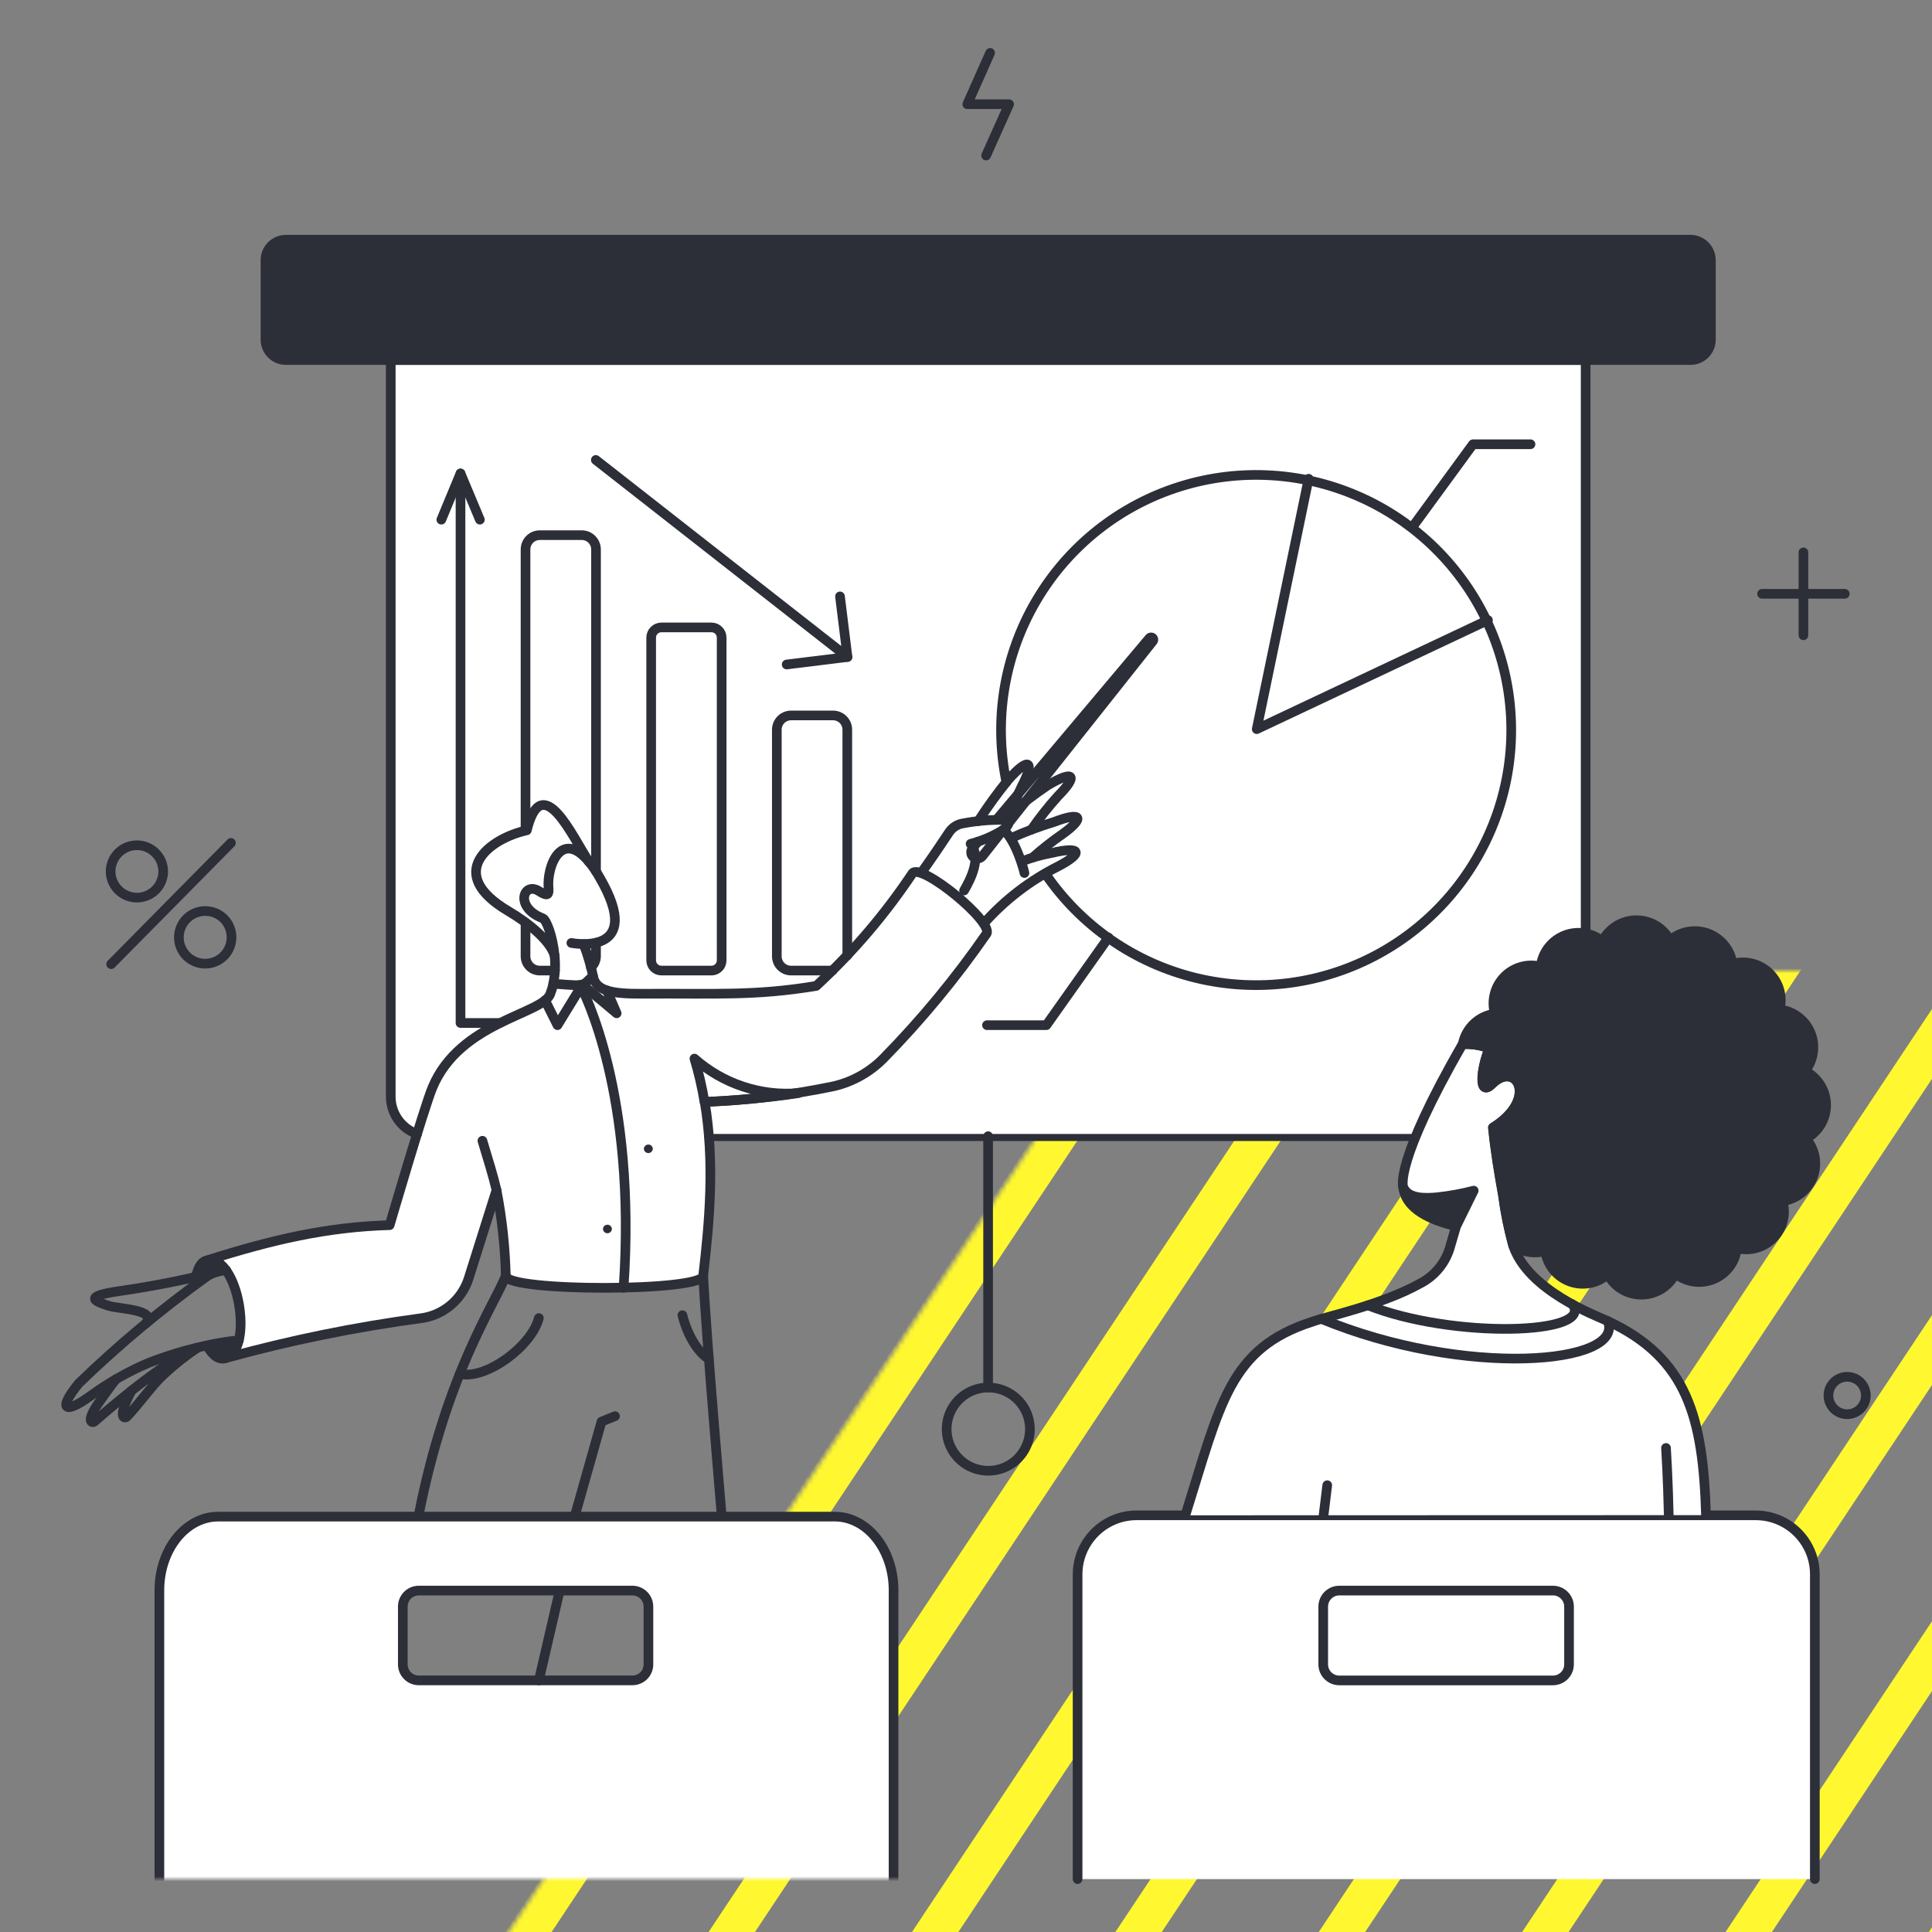 <?xml version="1.0" encoding="UTF-8"?>
<svg xmlns="http://www.w3.org/2000/svg" width="400" height="400" viewBox="0 0 400 400" fill="none">
  <rect x="0" y="0" width="400" height="400" fill="#808080" stroke="none"/>
  <g clip-path="url(#clip0_227_3147)">
    <mask id="mask0_227_3147" style="mask-type:luminance" maskUnits="userSpaceOnUse" x="-105" y="201" width="687" height="518">
      <path d="M237.257 713.555C237.256 713.556 237.255 713.557 237.254 713.558C237.181 713.665 236.885 713.981 236.331 714.278C235.772 714.578 235.346 714.647 235.227 714.647H-98.962L238.918 206.092C238.918 206.091 238.919 206.09 238.919 206.089C238.991 205.983 239.288 205.667 239.843 205.369C240.402 205.069 240.828 205 240.947 205H575.136L237.257 713.555Z" fill="white" stroke="white" stroke-width="8"></path>
    </mask>
    <g mask="url(#mask0_227_3147)">
      <mask id="mask1_227_3147" style="mask-type:luminance" maskUnits="userSpaceOnUse" x="-111" y="139" width="883" height="595">
        <path d="M-106.656 729.607V143.322H767.466V729.607H-106.656Z" fill="white" stroke="white" stroke-width="8"></path>
      </mask>
      <g mask="url(#mask1_227_3147)">
        <path d="M28.677 141.229L-360.429 726.886" stroke="#FFF830" stroke-width="8"></path>
        <path d="M70.788 141.229L-318.327 726.886" stroke="#FFF830" stroke-width="8"></path>
        <path d="M112.898 141.229L-276.217 726.886" stroke="#FFF830" stroke-width="8"></path>
        <path d="M155 141.229L-234.106 726.886" stroke="#FFF830" stroke-width="8"></path>
        <path d="M197.111 141.229L-191.996 726.886" stroke="#FFF830" stroke-width="8"></path>
        <path d="M239.222 141.229L-149.894 726.886" stroke="#FFF830" stroke-width="8"></path>
        <path d="M281.332 141.229L-107.783 726.886" stroke="#FFF830" stroke-width="8"></path>
        <path d="M323.434 141.229L-65.672 726.886" stroke="#FFF830" stroke-width="8"></path>
        <path d="M365.545 141.229L-23.562 726.886" stroke="#FFF830" stroke-width="8"></path>
        <path d="M407.655 141.229L18.549 726.886" stroke="#FFF830" stroke-width="8"></path>
        <path d="M449.766 141.229L60.651 726.886" stroke="#FFF830" stroke-width="8"></path>
        <path d="M491.876 141.229L102.761 726.886" stroke="#FFF830" stroke-width="8"></path>
        <path d="M533.978 141.229L144.872 726.886" stroke="#FFF830" stroke-width="8"></path>
        <path d="M576.089 141.229L186.982 726.886" stroke="#FFF830" stroke-width="8"></path>
        <path d="M618.2 141.229L229.093 726.886" stroke="#FFF830" stroke-width="8"></path>
        <path d="M660.31 141.229L271.195 726.886" stroke="#FFF830" stroke-width="8"></path>
        <path d="M702.421 141.229L313.305 726.886" stroke="#FFF830" stroke-width="8"></path>
        <path d="M744.523 141.229L355.416 726.886" stroke="#FFF830" stroke-width="8"></path>
        <path d="M786.633 141.229L397.527 726.886" stroke="#FFF830" stroke-width="8"></path>
      </g>
    </g>
    <path d="M308.057 128.388L260.158 150.96L270.934 99.123C262.322 97.339 253.401 97.728 244.977 100.254C236.553 102.78 228.891 107.364 222.681 113.592C216.472 119.82 211.911 127.496 209.41 135.928C206.91 144.36 206.548 153.281 208.358 161.888L208.812 161.358C211.996 157.776 213.954 157.086 212.479 160.761C212.026 161.933 211.269 163.219 210.74 164.429L237.963 132.101C238.046 132.02 238.156 131.973 238.272 131.968C238.388 131.964 238.502 132.002 238.591 132.076C238.68 132.151 238.739 132.255 238.756 132.37C238.772 132.485 238.746 132.602 238.682 132.698L212.479 165.782C214.794 163.783 217.394 162.139 220.193 160.904C223.255 159.846 220.911 162.871 219.02 164.761C217.007 166.973 215.149 169.323 213.462 171.794L220.571 169.374C223.974 168.429 223.52 169.79 221.367 171.605C220.157 172.626 218.183 173.949 216.716 175.083L214.674 176.785L214.901 177.314C217.103 176.706 219.356 176.301 221.631 176.104C224.051 176.18 221.783 177.806 221.064 178.293C219.892 179.089 217.813 180.108 216.414 180.902L217.807 182.83C225.687 193.321 237.179 200.514 250.059 203.017C262.939 205.52 276.289 203.154 287.524 196.378C298.76 189.601 307.08 178.895 310.874 166.334C314.667 153.773 313.663 140.251 308.057 128.388Z" fill="white"></path>
    <path d="M188.961 180.755C183.266 189.292 176.577 197.123 169.036 204.083C156.3 206.201 148.165 205.596 132.965 205.709C126.424 205.747 123.437 204.991 122.832 202.155C121.546 202.874 121.584 203.705 120.109 203.894C118.824 204.046 116.026 203.668 114.589 203.668C114.433 204.39 114.218 205.098 113.946 205.785C112.321 209.982 95.268 211.494 89.559 225.144C87.82 229.341 80.712 253.615 80.712 253.615C67.776 253.993 56.475 256.6 43.015 260.874C49.291 259.815 52.656 278.983 46.909 281.102C60.114 277.442 73.556 274.701 87.139 272.898C89.397 272.608 91.527 271.683 93.281 270.23C95.034 268.778 96.34 266.858 97.045 264.693L102.793 246.385C103.895 252.25 104.54 258.191 104.721 264.156C104.872 267.483 145.715 267.445 145.593 264.08C146.879 252.964 148.013 240.676 145.896 228.123C154.908 227.812 163.877 226.726 172.703 224.875C176.596 223.951 180.148 221.946 182.95 219.09C190.77 211.104 197.893 202.464 204.243 193.266C206.089 191.045 190.814 178.448 188.961 180.755Z" fill="white"></path>
    <path d="M349.994 49.63H59.196C58.073 49.63 56.996 50.077 56.202 50.871C55.409 51.665 54.963 52.742 54.963 53.864V70.312C54.963 72.65 56.859 74.546 59.198 74.546H349.994C351.117 74.546 352.194 74.1 352.989 73.306C353.783 72.512 354.229 71.435 354.229 70.312V53.864C354.229 52.741 353.783 51.664 352.989 50.87C352.194 50.076 351.117 49.63 349.994 49.63Z" fill="#2C2F37"></path>
    <path d="M270.934 99.123L260.158 150.96L308.057 128.388C304.564 120.964 299.392 114.454 292.948 109.375C286.505 104.296 278.968 100.786 270.934 99.123Z" fill="#2C2F37"></path>
    <path d="M202.497 174.214L201.325 175.607C201.12 175.878 201.028 176.219 201.071 176.557C201.114 176.895 201.287 177.202 201.554 177.414C201.82 177.626 202.159 177.725 202.497 177.692C202.836 177.658 203.148 177.493 203.367 177.232L207.64 171.859C206.775 172.449 205.85 172.943 204.879 173.334C204.048 173.684 203.216 173.987 202.497 174.214Z" fill="#2C2F37"></path>
    <path d="M238.644 132.055C238.552 131.978 238.435 131.938 238.315 131.945C238.195 131.952 238.083 132.005 238.001 132.093L206.36 169.676C206.854 169.658 207.345 169.684 207.835 169.752C208.931 169.903 208.818 170.349 208.855 170.395L238.719 132.738C238.793 132.635 238.827 132.508 238.813 132.382C238.799 132.256 238.738 132.14 238.644 132.055Z" fill="#2C2F37"></path>
    <path d="M122.113 178.637C118.862 173.911 112.283 158.711 109.031 171.871C101.167 173.611 91.941 180.795 105.25 188.621C109.296 191.009 113.757 194.557 114.778 197.775C114.4 193.692 113.039 190.364 112.358 190.1C106.388 187.831 108.313 182.387 111.562 184.466C113.113 185.487 113.702 185.22 113.604 184.277C113.113 179.531 116.221 171.227 122.113 178.637Z" fill="#2C2F37"></path>
    <path d="M143.779 219.17C144.664 222.121 145.359 225.127 145.858 228.168C151.868 227.866 158.827 227.299 165.33 226.316C161.441 226.645 157.526 226.181 153.822 224.953C150.117 223.724 146.7 221.757 143.779 219.17Z" fill="#2C2F37"></path>
    <path d="M46.834 262.991C46.459 262.317 45.903 261.76 45.227 261.386C44.552 261.012 43.786 260.834 43.015 260.874C41.729 261.063 40.973 262.424 40.595 264.315C41.918 264.012 43.355 263.718 44.868 263.332C45.51 263.157 46.169 263.043 46.834 262.991Z" fill="#2C2F37"></path>
    <path d="M46.342 281.254C48.006 280.913 48.913 279.59 49.443 277.548C47.225 277.729 45.026 278.083 42.864 278.607C43.847 280.384 45.019 281.481 46.342 281.254Z" fill="#2C2F37"></path>
    <path d="M120.072 224.161C120.081 224.399 120.183 224.624 120.356 224.789C120.529 224.954 120.758 225.045 120.997 225.044C121.236 225.045 121.465 224.953 121.638 224.789C121.811 224.624 121.914 224.399 121.924 224.161C121.915 223.922 121.813 223.697 121.64 223.532C121.467 223.367 121.238 223.276 120.999 223.277C120.76 223.276 120.531 223.368 120.358 223.532C120.185 223.697 120.082 223.922 120.072 224.161Z" fill="#2C2F37"></path>
    <path d="M133.305 237.848C133.315 238.087 133.417 238.312 133.59 238.477C133.763 238.642 133.994 238.733 134.233 238.731C134.471 238.732 134.7 238.64 134.872 238.475C135.045 238.311 135.147 238.086 135.158 237.848C135.148 237.609 135.046 237.384 134.874 237.219C134.701 237.054 134.471 236.963 134.233 236.964C133.994 236.963 133.764 237.055 133.591 237.22C133.418 237.384 133.316 237.609 133.305 237.848Z" fill="#2C2F37"></path>
    <path d="M124.836 254.446C124.845 254.685 124.947 254.91 125.12 255.075C125.293 255.24 125.522 255.331 125.761 255.33C126 255.331 126.229 255.239 126.402 255.075C126.575 254.91 126.678 254.685 126.688 254.446C126.679 254.208 126.577 253.983 126.404 253.818C126.231 253.653 126.002 253.562 125.763 253.563C125.524 253.562 125.295 253.654 125.122 253.818C124.949 253.983 124.846 254.208 124.836 254.446Z" fill="#2C2F37"></path>
    <path d="M297.665 247.867C295.693 248.186 293.672 247.98 291.805 247.27C291.463 247.105 291.165 246.861 290.935 246.559C290.705 246.257 290.55 245.905 290.481 245.531C290.784 249.577 294.716 252.148 300.728 253.69C300.993 253.766 301.219 253.804 301.484 253.879L305 246.771C304.939 246.718 304.887 246.654 304.849 246.582C302.488 247.181 300.087 247.611 297.665 247.867Z" fill="#2C2F37"></path>
    <path d="M120.828 195.126C120.017 195.136 119.207 195.066 118.41 194.918C118.329 194.891 118.241 194.892 118.161 194.922C118.08 194.952 118.013 195.008 117.968 195.081C117.924 195.154 117.907 195.24 117.919 195.325C117.931 195.41 117.971 195.488 118.034 195.546L121.662 198.987C121.714 199.047 121.787 199.085 121.865 199.097C121.944 199.108 122.024 199.09 122.091 199.048C122.158 199.005 122.208 198.94 122.232 198.864C122.255 198.788 122.25 198.706 122.219 198.633C121.17 195.087 121.071 195.087 120.826 195.126H120.828Z" fill="#2C2F37"></path>
    <path d="M386.292 288.589C386.364 289.416 386.168 290.245 385.733 290.953C385.298 291.661 384.646 292.21 383.875 292.519C383.104 292.828 382.254 292.881 381.451 292.67C380.647 292.459 379.933 291.996 379.413 291.348C378.893 290.699 378.596 289.901 378.564 289.071C378.533 288.241 378.769 287.423 379.238 286.737C379.708 286.052 380.385 285.535 381.17 285.264C381.956 284.993 382.807 284.982 383.599 285.232C384.331 285.461 384.978 285.902 385.457 286.5C385.937 287.098 386.227 287.825 386.292 288.589Z" stroke="#2C2F37" stroke-width="2" stroke-linecap="round" stroke-linejoin="round"></path>
    <path d="M375.743 389.05V325.945C375.743 324.341 375.428 322.753 374.816 321.271C373.89 319.04 372.323 317.133 370.315 315.792C368.306 314.45 365.946 313.734 363.53 313.732H235.317C233.713 313.732 232.125 314.047 230.642 314.66C228.411 315.586 226.505 317.152 225.163 319.16C223.821 321.169 223.105 323.53 223.104 325.945V389.05" fill="white"></path>
    <path d="M375.743 389.05V325.945C375.743 324.341 375.428 322.753 374.816 321.271C373.89 319.04 372.323 317.133 370.315 315.792C368.306 314.45 365.946 313.734 363.53 313.732H235.317C233.713 313.732 232.125 314.047 230.642 314.66C228.411 315.586 226.505 317.152 225.163 319.16C223.821 321.169 223.105 323.53 223.104 325.945V389.05" stroke="#2C2F37" stroke-width="2" stroke-linecap="round" stroke-linejoin="round"></path>
    <path d="M321.523 329.31H277.286C275.449 329.31 273.958 330.801 273.958 332.637V344.585C273.958 346.422 275.449 347.913 277.286 347.913H321.523C323.36 347.913 324.851 346.422 324.851 344.585V332.637C324.851 330.801 323.36 329.31 321.523 329.31Z" stroke="#2C2F37" stroke-width="2" stroke-linecap="round" stroke-linejoin="round"></path>
    <mask id="mask2_227_3147" style="mask-type:alpha" maskUnits="userSpaceOnUse" x="29" y="311" width="162" height="78">
      <rect x="29" y="311" width="162" height="78" fill="#D9D9D9"></rect>
    </mask>
    <g mask="url(#mask2_227_3147)">
      <path fill-rule="evenodd" clip-rule="evenodd" d="M185 329.242V408H33V329.242C32.999 327.24 33.313 325.258 33.923 323.408C35.16 319.674 37.527 316.707 40.507 315.157C41.983 314.392 43.564 314 45.16 314H172.838C174.436 313.999 176.018 314.393 177.493 315.158C178.969 315.924 180.31 317.047 181.44 318.462C182.569 319.878 183.465 321.558 184.076 323.408C184.687 325.258 185.001 327.24 185 329.242ZM133.697 330.784C134.063 331.333 134.255 331.978 134.25 332.637V344.577C134.254 345.015 134.17 345.45 134.003 345.855C133.837 346.26 133.592 346.628 133.282 346.938C132.972 347.248 132.604 347.493 132.199 347.659C131.793 347.825 131.359 347.908 130.921 347.905H86.723C86.285 347.908 85.851 347.824 85.446 347.658C85.041 347.492 84.673 347.247 84.363 346.937C84.054 346.628 83.809 346.26 83.643 345.855C83.477 345.449 83.393 345.015 83.396 344.577V332.637C83.393 332.2 83.477 331.766 83.643 331.36C83.809 330.955 84.054 330.587 84.363 330.278C84.673 329.968 85.041 329.723 85.446 329.557C85.851 329.391 86.285 329.307 86.723 329.31H130.923C131.361 329.308 131.796 329.392 132.201 329.559C132.811 329.809 133.332 330.235 133.697 330.784Z" fill="white"></path>
      <path d="M185 408V409C185.552 409 186 408.552 186 408H185ZM185 329.242L184 329.242V329.242H185ZM33 408H32C32 408.552 32.448 409 33 409V408ZM33 329.242H34L34 329.241L33 329.242ZM33.923 323.408L32.974 323.094L32.974 323.094L33.923 323.408ZM40.507 315.157L40.047 314.269L40.045 314.27L40.507 315.157ZM172.838 314V315L172.839 315L172.838 314ZM177.493 315.158L177.033 316.046L177.493 315.158ZM181.44 318.462L180.658 319.086L181.44 318.462ZM184.076 323.408L185.025 323.094V323.094L184.076 323.408ZM134.25 332.637L133.25 332.63V332.637H134.25ZM133.697 330.784L134.53 330.23V330.23L133.697 330.784ZM134.25 344.577H133.25L133.25 344.585L134.25 344.577ZM134.003 345.855L134.929 346.234L134.929 346.234L134.003 345.855ZM133.282 346.938L133.989 347.645L133.989 347.645L133.282 346.938ZM132.199 347.659L132.578 348.584L132.578 348.584L132.199 347.659ZM130.921 347.905L130.929 346.905H130.921V347.905ZM86.723 347.905V346.905L86.716 346.905L86.723 347.905ZM85.446 347.658L85.067 348.583L85.067 348.583L85.446 347.658ZM84.363 346.937L83.656 347.644L83.656 347.644L84.363 346.937ZM83.643 345.855L84.568 345.475L84.568 345.475L83.643 345.855ZM83.396 344.577L84.396 344.585V344.577H83.396ZM83.396 332.637H84.396L84.396 332.63L83.396 332.637ZM83.643 331.36L84.568 331.74L84.568 331.74L83.643 331.36ZM84.363 330.278L85.07 330.985V330.985L84.363 330.278ZM85.446 329.557L85.826 330.482L85.826 330.482L85.446 329.557ZM86.723 329.31L86.716 330.31H86.723V329.31ZM130.923 329.31V330.31L130.929 330.31L130.923 329.31ZM132.201 329.559L131.82 330.484L131.822 330.484L132.201 329.559ZM186 408V329.242H184V408H186ZM33 409H185V407H33V409ZM32 329.242V408H34V329.242H32ZM32.974 323.094C32.329 325.048 31.999 327.137 32 329.242L34 329.241C33.999 327.343 34.297 325.467 34.873 323.721L32.974 323.094ZM40.045 314.27C36.796 315.96 34.277 319.158 32.974 323.094L34.873 323.722C36.042 320.19 38.259 317.454 40.968 316.045L40.045 314.27ZM45.16 313C43.398 313 41.659 313.434 40.047 314.269L40.967 316.045C42.306 315.351 43.731 315 45.16 315V313ZM172.838 313H45.16V315H172.838V313ZM177.954 314.271C176.342 313.434 174.602 312.999 172.838 313L172.839 315C174.269 314.999 175.693 315.351 177.033 316.046L177.954 314.271ZM182.221 317.838C181.012 316.323 179.565 315.106 177.954 314.271L177.033 316.046C178.374 316.741 179.608 317.77 180.658 319.086L182.221 317.838ZM185.025 323.094C184.38 321.141 183.43 319.353 182.221 317.838L180.658 319.086C181.708 320.402 182.55 321.976 183.126 323.722L185.025 323.094ZM186 329.242C186.001 327.137 185.671 325.048 185.025 323.094L183.126 323.722C183.703 325.467 184.001 327.343 184 329.242L186 329.242ZM135.25 332.645C135.257 331.786 135.006 330.945 134.53 330.23L132.865 331.338C133.12 331.721 133.254 332.171 133.25 332.63L135.25 332.645ZM135.25 344.577V332.637H133.25V344.577H135.25ZM134.929 346.234C135.145 345.707 135.255 345.141 135.25 344.57L133.25 344.585C133.253 344.89 133.194 345.193 133.078 345.476L134.929 346.234ZM133.989 347.645C134.393 347.242 134.712 346.762 134.929 346.234L133.078 345.476C132.962 345.758 132.791 346.015 132.575 346.231L133.989 347.645ZM132.578 348.584C133.106 348.368 133.586 348.049 133.989 347.645L132.575 346.231C132.359 346.447 132.103 346.617 131.82 346.733L132.578 348.584ZM130.913 348.905C131.484 348.909 132.05 348.8 132.578 348.584L131.82 346.733C131.537 346.849 131.234 346.907 130.929 346.905L130.913 348.905ZM86.723 348.905H130.921V346.905H86.723V348.905ZM85.067 348.583C85.595 348.8 86.16 348.909 86.731 348.905L86.716 346.905C86.411 346.907 86.108 346.849 85.826 346.733L85.067 348.583ZM83.656 347.644C84.06 348.048 84.539 348.367 85.067 348.583L85.826 346.733C85.543 346.617 85.286 346.446 85.07 346.23L83.656 347.644ZM82.718 346.234C82.934 346.762 83.253 347.241 83.656 347.644L85.07 346.23C84.855 346.014 84.684 345.758 84.568 345.475L82.718 346.234ZM82.396 344.57C82.392 345.141 82.501 345.706 82.718 346.234L84.568 345.475C84.452 345.193 84.394 344.89 84.396 344.585L82.396 344.57ZM82.396 332.637V344.577H84.396V332.637H82.396ZM82.718 330.981C82.501 331.509 82.392 332.074 82.396 332.645L84.396 332.63C84.394 332.325 84.452 332.022 84.568 331.74L82.718 330.981ZM83.656 329.571C83.253 329.974 82.934 330.453 82.718 330.981L84.568 331.74C84.684 331.457 84.855 331.201 85.07 330.985L83.656 329.571ZM85.067 328.632C84.539 328.848 84.06 329.167 83.656 329.571L85.07 330.985C85.286 330.769 85.543 330.598 85.826 330.482L85.067 328.632ZM86.731 328.31C86.16 328.306 85.595 328.415 85.067 328.632L85.826 330.482C86.108 330.366 86.411 330.308 86.716 330.31L86.731 328.31ZM130.923 328.31H86.723V330.31H130.923V328.31ZM132.581 328.634C132.054 328.417 131.488 328.307 130.917 328.31L130.929 330.31C131.235 330.308 131.537 330.367 131.82 330.484L132.581 328.634ZM134.53 330.23C134.054 329.515 133.374 328.959 132.579 328.633L131.822 330.484C132.247 330.658 132.61 330.956 132.865 331.338L134.53 330.23Z" fill="#2C2F37"></path>
    </g>
    <path d="M293.128 235.239H146.764" stroke="#2C2F37" stroke-width="2" stroke-linecap="round" stroke-linejoin="round"></path>
    <path d="M328.291 234.777V74.546H80.9V227.064C80.902 228.754 81.426 230.402 82.401 231.783C83.376 233.164 84.753 234.21 86.345 234.777" fill="white"></path>
    <path d="M328.291 234.777V74.546H80.9V227.064C80.902 228.754 81.426 230.402 82.401 231.783C83.376 233.164 84.753 234.21 86.345 234.777" stroke="#2C2F37" stroke-width="2" stroke-linecap="round" stroke-linejoin="round"></path>
    <path d="M54.963 53.864V70.312C54.962 70.868 55.072 71.419 55.284 71.933C55.497 72.447 55.809 72.914 56.202 73.307C56.595 73.701 57.062 74.013 57.576 74.225C58.09 74.438 58.641 74.547 59.198 74.546H349.994C350.55 74.547 351.101 74.438 351.615 74.225C352.129 74.012 352.595 73.7 352.988 73.307C353.381 72.914 353.693 72.447 353.905 71.933C354.117 71.419 354.226 70.868 354.225 70.312V53.864C354.225 53.027 353.977 52.208 353.512 51.511C353.047 50.814 352.386 50.271 351.612 49.95C351.098 49.738 350.547 49.629 349.99 49.63H59.198C58.641 49.629 58.09 49.738 57.576 49.95C57.062 50.163 56.595 50.475 56.201 50.868C55.808 51.262 55.496 51.729 55.284 52.243C55.071 52.757 54.962 53.308 54.963 53.864Z" stroke="#2C2F37" stroke-width="2" stroke-linecap="round" stroke-linejoin="round"></path>
    <path d="M204.577 235.239V287.303" stroke="#2C2F37" stroke-width="2" stroke-linecap="round" stroke-linejoin="round"></path>
    <path d="M195.994 295.886C195.995 297.161 196.278 298.419 196.823 299.571C197.368 300.723 198.162 301.74 199.147 302.548C200.132 303.357 201.284 303.937 202.521 304.247C203.757 304.557 205.046 304.59 206.296 304.342C207.898 304.023 209.376 303.256 210.559 302.13C211.742 301.004 212.58 299.566 212.977 297.982C213.374 296.398 213.313 294.733 212.801 293.183C212.288 291.632 211.346 290.259 210.084 289.223C208.822 288.187 207.291 287.531 205.67 287.331C204.05 287.131 202.406 287.395 200.929 288.093C199.453 288.792 198.206 289.895 197.332 291.274C196.458 292.654 195.994 294.253 195.994 295.886Z" stroke="#2C2F37" stroke-width="2" stroke-linecap="round" stroke-linejoin="round"></path>
    <path d="M270.934 99.123L260.195 150.96L308.063 128.388" stroke="#2C2F37" stroke-width="2" stroke-linecap="round" stroke-linejoin="round"></path>
    <path d="M208.358 161.888C205.691 149.051 207.894 135.68 214.539 124.378C221.183 113.075 231.794 104.648 244.308 100.735C256.822 96.822 270.343 97.704 282.243 103.208C294.143 108.712 303.57 118.445 308.691 130.515C313.813 142.584 314.262 156.127 309.951 168.509C305.64 180.892 296.878 191.228 285.369 197.508C273.86 203.788 260.426 205.563 247.681 202.488C234.936 199.412 223.79 191.706 216.412 180.868" stroke="#2C2F37" stroke-width="2" stroke-linecap="round" stroke-linejoin="round"></path>
    <path d="M292.523 108.991L304.963 91.977H316.873" stroke="#2C2F37" stroke-width="2" stroke-linecap="round" stroke-linejoin="round"></path>
    <path d="M229.494 194.102L216.638 212.25H204.35" stroke="#2C2F37" stroke-width="2" stroke-linecap="round" stroke-linejoin="round"></path>
    <path d="M123.399 180.414V113.749C123.397 112.968 123.086 112.219 122.533 111.666C121.981 111.113 121.231 110.802 120.45 110.8H111.753C110.972 110.801 110.222 111.112 109.669 111.665C109.116 112.218 108.805 112.968 108.804 113.749V171.262" stroke="#2C2F37" stroke-width="2" stroke-linecap="round" stroke-linejoin="round"></path>
    <path d="M108.804 191.047V197.996C108.805 198.778 109.116 199.528 109.669 200.081C110.222 200.634 110.971 200.945 111.753 200.945H114.892" stroke="#2C2F37" stroke-width="2" stroke-linecap="round" stroke-linejoin="round"></path>
    <path d="M122.34 200.265C122.669 199.985 122.934 199.637 123.116 199.246C123.299 198.854 123.395 198.428 123.399 197.996V195.198" stroke="#2C2F37" stroke-width="2" stroke-linecap="round" stroke-linejoin="round"></path>
    <path d="M149.412 132.018C149.413 131.739 149.359 131.464 149.253 131.206C149.147 130.949 148.991 130.715 148.794 130.519C148.597 130.322 148.363 130.166 148.106 130.06C147.849 129.954 147.573 129.899 147.295 129.9H136.935C136.657 129.899 136.381 129.954 136.124 130.06C135.866 130.166 135.633 130.322 135.436 130.519C135.239 130.715 135.083 130.949 134.977 131.206C134.871 131.464 134.817 131.739 134.818 132.018V198.828C134.817 199.106 134.872 199.381 134.978 199.638C135.085 199.895 135.24 200.129 135.437 200.326C135.634 200.522 135.867 200.678 136.124 200.785C136.381 200.891 136.657 200.946 136.935 200.945H147.295C147.713 200.944 148.122 200.82 148.471 200.588C148.819 200.355 149.091 200.026 149.253 199.64C149.358 199.381 149.412 199.107 149.412 198.828V132.018Z" stroke="#2C2F37" stroke-width="2" stroke-linecap="round" stroke-linejoin="round"></path>
    <path d="M175.425 197.811V151.074C175.425 150.292 175.114 149.542 174.561 148.989C174.008 148.436 173.258 148.125 172.476 148.125H163.782C163 148.126 162.251 148.437 161.698 148.99C161.145 149.543 160.834 150.292 160.833 151.074V197.996C160.833 198.778 161.144 199.528 161.697 200.081C162.25 200.634 163 200.945 163.782 200.945H172.365" stroke="#2C2F37" stroke-width="2" stroke-linecap="round" stroke-linejoin="round"></path>
    <path d="M103.473 211.797H95.344V98.026" stroke="#2C2F37" stroke-width="2" stroke-linecap="round" stroke-linejoin="round"></path>
    <path d="M91.374 107.592L95.344 98.026L99.352 107.592" stroke="#2C2F37" stroke-width="2" stroke-linecap="round" stroke-linejoin="round"></path>
    <path d="M114.816 197.769C115.029 199.725 114.94 201.701 114.551 203.63" stroke="#2C2F37" stroke-width="2" stroke-linecap="round" stroke-linejoin="round"></path>
    <path d="M121.948 178.434C122.767 179.427 123.493 180.493 124.117 181.618C133.835 198.255 118.295 195.23 118.295 195.23" stroke="#2C2F37" stroke-width="2" stroke-linecap="round" stroke-linejoin="round"></path>
    <path d="M204.199 193.383C206.052 191.152 190.776 178.562 188.924 180.793C183.228 189.33 176.539 197.161 168.998 204.121C156.262 206.239 148.127 205.646 132.927 205.747C126.386 205.791 123.399 205.029 122.794 202.193C121.508 202.911 121.548 203.751 120.072 203.932C118.788 204.089 115.988 203.705 114.551 203.705C114.395 204.427 114.18 205.136 113.909 205.823C112.281 210.018 95.203 211.522 89.521 225.181C87.776 229.376 80.674 253.652 80.674 253.652C67.739 254.031 56.437 256.637 42.977 260.912C49.254 259.853 52.619 279.021 46.871 281.14C60.08 277.495 73.521 274.754 87.101 272.936C89.362 272.65 91.494 271.727 93.248 270.274C95.002 268.821 96.307 266.898 97.008 264.731C97.073 264.532 102.556 247.091 102.793 246.393C103.933 252.251 104.578 258.196 104.721 264.164C104.9 267.489 145.715 267.453 145.593 264.088C146.879 252.972 148.013 240.684 145.896 228.131C154.908 227.811 163.876 226.721 172.703 224.875C176.595 223.948 180.146 221.943 182.95 219.09C190.749 211.139 197.858 202.54 204.199 193.383Z" stroke="#2C2F37" stroke-width="2" stroke-linecap="round" stroke-linejoin="round"></path>
    <path d="M120.828 195.463C121.655 197.627 122.312 199.852 122.794 202.117" stroke="#2C2F37" stroke-width="2" stroke-linecap="round" stroke-linejoin="round"></path>
    <path d="M102.792 246.393C102.112 243.444 101.2 240.608 99.881 236.184" stroke="#2C2F37" stroke-width="2" stroke-linecap="round" stroke-linejoin="round"></path>
    <path d="M199.602 184.371C200.995 181.983 203.242 177.545 200.957 174.705C203.348 174.085 205.629 173.103 207.723 171.794C208.589 171.143 209.614 170.015 207.799 169.752C204.984 169.701 202.171 169.942 199.405 170.47C198.817 170.557 198.253 170.767 197.751 171.086C197.25 171.405 196.821 171.827 196.494 172.323C195.31 174.13 193.129 177.352 190.822 180.603" stroke="#2C2F37" stroke-width="2" stroke-linecap="round" stroke-linejoin="round"></path>
    <path d="M211.572 178.335C213.568 177.561 215.634 176.979 217.741 176.596C224.131 175.083 224.173 176.715 219.102 179.356C213.291 182.275 208.083 186.264 203.751 191.115" stroke="#2C2F37" stroke-width="2" stroke-linecap="round" stroke-linejoin="round"></path>
    <path d="M209.303 173.533C212.175 172.227 215.131 171.116 218.151 170.206C224.274 167.856 224.541 169.45 219.852 172.777C217.747 174.24 215.73 175.829 213.815 177.533" stroke="#2C2F37" stroke-width="2" stroke-linecap="round" stroke-linejoin="round"></path>
    <path d="M208.396 169.071C211.126 166.752 213.978 164.581 216.941 162.568C222.594 159.237 223.11 160.715 219.058 164.799C217.071 166.996 215.231 169.323 213.552 171.764" stroke="#2C2F37" stroke-width="2" stroke-linecap="round" stroke-linejoin="round"></path>
    <path d="M202.535 170.017C204.474 167.001 206.582 164.098 208.85 161.32C213.243 156.449 214.203 157.738 211.534 162.833C210.663 164.588 209.931 166.408 209.345 168.277" stroke="#2C2F37" stroke-width="2" stroke-linecap="round" stroke-linejoin="round"></path>
    <path d="M212.101 180.755C212.063 180.49 210.509 174.297 207.759 171.762" stroke="#2C2F37" stroke-width="2" stroke-linecap="round" stroke-linejoin="round"></path>
    <path d="M207.64 171.869L203.405 177.242C203.188 177.516 202.872 177.694 202.525 177.736C202.178 177.779 201.829 177.683 201.552 177.469C201.414 177.363 201.299 177.23 201.215 177.077C201.13 176.925 201.078 176.757 201.061 176.584C201.043 176.41 201.061 176.235 201.113 176.069C201.165 175.903 201.25 175.749 201.363 175.617L202.466 174.257" stroke="#2C2F37" stroke-width="2" stroke-linecap="round" stroke-linejoin="round"></path>
    <path d="M208.85 170.349L238.719 132.69C238.784 132.594 238.81 132.477 238.793 132.362C238.776 132.247 238.717 132.143 238.628 132.069C238.539 131.995 238.426 131.957 238.31 131.961C238.194 131.966 238.084 132.013 238.001 132.093L206.36 169.676" stroke="#2C2F37" stroke-width="2" stroke-linecap="round" stroke-linejoin="round"></path>
    <path d="M109.069 171.907C101.204 173.646 91.979 180.83 105.288 188.657C109.334 191.045 113.795 194.593 114.816 197.811C114.438 193.728 113.077 190.4 112.396 190.136C106.426 187.867 108.351 182.422 111.6 184.502C113.511 185.76 113.666 185.085 113.566 183.915C113.168 179.191 116.299 171.565 121.944 178.438C118.609 173.459 112.241 158.966 109.069 171.907Z" stroke="#2C2F37" stroke-width="2" stroke-linecap="round" stroke-linejoin="round"></path>
    <path d="M46.834 262.991C45.361 263.061 43.936 263.531 42.712 264.353C33.396 271.055 24.577 278.422 16.323 286.396C11.746 292.024 13.497 292.839 18.894 288.891C22.563 286.225 26.52 283.98 30.691 282.199C35.803 280.196 41.113 278.738 46.531 277.851C47.128 277.735 48.462 277.586 49.445 277.511" stroke="#2C2F37" stroke-width="2" stroke-linecap="round" stroke-linejoin="round"></path>
    <path d="M30.197 273.956C32.655 271.121 24.564 271.005 22.56 270.374C19.837 269.503 16.848 268.428 24.677 267.312C31.767 266.293 38.798 264.892 45.737 263.115" stroke="#2C2F37" stroke-width="2" stroke-linecap="round" stroke-linejoin="round"></path>
    <path d="M24.008 285.558C22.944 286.858 20.968 289.653 20.404 290.479C17.758 294.26 18.972 294.76 19.573 294.298C19.772 294.141 33.773 281.705 40.778 279.063" stroke="#2C2F37" stroke-width="2" stroke-linecap="round" stroke-linejoin="round"></path>
    <path d="M27.194 287.958C26.892 288.583 26.629 289.08 26.492 289.389C24.488 293.548 25.784 293.823 26.293 293.283C28.337 291.164 31.133 287.347 33.059 285.381C35.468 283.034 38.087 280.913 40.884 279.045" stroke="#2C2F37" stroke-width="2" stroke-linecap="round" stroke-linejoin="round"></path>
    <path d="M104.721 264.126C102.414 270.062 92.47 284.316 86.685 313.695" stroke="#2C2F37" stroke-width="2" stroke-linecap="round" stroke-linejoin="round"></path>
    <path d="M145.593 264.126C146.236 277.061 149.412 313.695 149.412 313.695" stroke="#2C2F37" stroke-width="2" stroke-linecap="round" stroke-linejoin="round"></path>
    <path d="M119.051 313.732L124.533 294.336L127.331 293.202" stroke="#2C2F37" stroke-width="2" stroke-linecap="round" stroke-linejoin="round"></path>
    <path d="M290.493 245.669C290.879 249.631 294.788 252.158 300.728 253.69C300.993 253.766 301.219 253.804 301.484 253.879" stroke="#2C2F37" stroke-width="2" stroke-linecap="round" stroke-linejoin="round"></path>
    <path d="M353.208 313.695C352.611 293.618 349.427 281.202 332.829 273.497C330.297 272.323 316.439 267.202 313.281 257.919C312.351 254.477 311.644 250.979 311.163 247.446C310.344 242.869 309.571 238.292 309.084 233.456C318.65 227.52 313.906 219.448 308.895 224.419C306.011 227.283 306.588 221.357 308.328 217.056C306.568 216.387 304.688 216.091 302.807 216.187C288.666 240.725 290.481 245.678 290.519 245.754C291.488 248.176 294.897 248.142 297.665 247.871C300.178 247.6 302.667 247.145 305.114 246.51L301.484 253.873C301.068 255.197 300.724 256.518 300.312 257.843C299.877 259.547 299.081 261.137 297.979 262.507C296.876 263.877 295.493 264.994 293.922 265.783C286.064 270.177 273.996 272.748 271.69 273.648C254.486 279.168 252.671 290.625 245.412 313.727" fill="white"></path>
    <path d="M353.208 313.695C352.611 293.618 349.427 281.202 332.829 273.497C330.297 272.323 316.439 267.202 313.281 257.919C312.351 254.477 311.644 250.979 311.163 247.446C310.344 242.869 309.571 238.292 309.084 233.456C318.65 227.52 313.906 219.448 308.895 224.419C306.011 227.283 306.588 221.357 308.328 217.056C306.568 216.387 304.688 216.091 302.807 216.187C288.666 240.725 290.481 245.678 290.519 245.754C291.488 248.176 294.897 248.142 297.665 247.871C300.178 247.6 302.667 247.145 305.114 246.51L301.484 253.873C301.068 255.197 300.724 256.518 300.312 257.843C299.877 259.547 299.081 261.137 297.979 262.507C296.876 263.877 295.493 264.994 293.922 265.783C286.064 270.177 273.996 272.748 271.69 273.648C254.486 279.168 252.671 290.625 245.412 313.727" stroke="#2C2F37" stroke-width="2" stroke-linecap="round" stroke-linejoin="round"></path>
    <path d="M308.365 217.052C306.626 221.363 306.049 227.289 308.933 224.415C313.943 219.44 318.684 227.516 309.122 233.452C309.613 238.292 310.381 242.865 311.201 247.442C311.647 250.98 312.355 254.48 313.319 257.915C314.632 258.818 316.186 259.304 317.78 259.308C318.509 259.306 319.233 259.205 319.935 259.006C320.124 260.411 320.691 261.738 321.575 262.846C322.459 263.955 323.626 264.803 324.954 265.3C326.282 265.796 327.719 265.923 329.113 265.667C330.507 265.411 331.806 264.781 332.87 263.845C333.544 265.126 334.559 266.196 335.802 266.937C337.045 267.678 338.469 268.062 339.917 268.044C341.364 268.027 342.779 267.611 344.004 266.841C345.23 266.07 346.219 264.977 346.862 263.68C347.959 264.565 349.273 265.139 350.668 265.341C352.062 265.543 353.485 265.367 354.788 264.83C356.092 264.294 357.226 263.415 358.073 262.288C358.919 261.161 359.446 259.826 359.598 258.424C360.934 258.768 362.337 258.752 363.664 258.378C364.992 258.003 366.197 257.285 367.157 256.295C368.117 255.304 368.797 254.078 369.13 252.739C369.463 251.401 369.435 249.998 369.051 248.673C370.456 248.486 371.784 247.92 372.892 247.036C374 246.152 374.847 244.983 375.343 243.655C375.841 242.327 375.97 240.89 375.714 239.495C375.458 238.101 374.827 236.802 373.89 235.738C375.17 235.062 376.238 234.046 376.976 232.802C377.715 231.557 378.095 230.133 378.076 228.686C378.056 227.239 377.637 225.825 376.865 224.601C376.094 223.377 374.999 222.39 373.701 221.749C374.585 220.652 375.158 219.337 375.359 217.943C375.561 216.549 375.383 215.126 374.846 213.824C374.309 212.522 373.431 211.388 372.305 210.541C371.179 209.695 369.846 209.167 368.446 209.013C368.787 207.677 368.77 206.275 368.395 204.948C368.02 203.622 367.301 202.418 366.31 201.459C365.321 200.499 364.095 199.818 362.758 199.485C361.42 199.152 360.019 199.178 358.695 199.56C358.549 198.512 358.193 197.504 357.649 196.596C357.104 195.689 356.382 194.9 355.526 194.278C354.67 193.656 353.698 193.212 352.667 192.975C351.635 192.737 350.567 192.709 349.525 192.894C348.132 193.138 346.83 193.757 345.76 194.683C345.077 193.41 344.059 192.35 342.815 191.616C341.572 190.883 340.151 190.505 338.707 190.524C337.263 190.543 335.852 190.958 334.629 191.725C333.405 192.492 332.416 193.581 331.77 194.872C330.948 194.207 330.001 193.714 328.984 193.423C327.968 193.132 326.903 193.049 325.854 193.178C324.804 193.308 323.792 193.647 322.877 194.176C321.961 194.706 321.162 195.414 320.526 196.259C319.676 197.387 319.146 198.723 318.99 200.127C317.653 199.785 316.249 199.801 314.921 200.175C313.592 200.549 312.386 201.267 311.424 202.257C310.462 203.246 309.777 204.471 309.44 205.809C309.102 207.147 309.123 208.551 309.5 209.878C307.867 210.097 306.345 210.824 305.15 211.958C303.955 213.092 303.149 214.574 302.845 216.193C304.725 216.086 306.607 216.379 308.365 217.052Z" fill="#2C2F37" stroke="#2C2F37" stroke-width="2" stroke-linecap="round" stroke-linejoin="round"></path>
    <path d="M344.928 299.781C344.928 299.781 345.344 306.36 345.495 313.732" stroke="#2C2F37" stroke-width="2" stroke-linecap="round" stroke-linejoin="round"></path>
    <path d="M283.222 270.247C300.734 277.212 330.295 276.372 325.531 270.02" stroke="#2C2F37" stroke-width="2" stroke-linecap="round" stroke-linejoin="round"></path>
    <path d="M115.875 329.31L111.564 347.913" stroke="#2C2F37" stroke-width="2" stroke-linecap="round" stroke-linejoin="round"></path>
    <path d="M274.79 307.494L274.034 313.732" stroke="#2C2F37" stroke-width="2" stroke-linecap="round" stroke-linejoin="round"></path>
    <path d="M165.33 226.316C158.827 227.299 151.87 227.866 145.858 228.168C145.361 225.128 144.664 222.121 143.779 219.17C146.7 221.757 150.117 223.724 153.822 224.953C157.526 226.181 161.441 226.645 165.33 226.316Z" stroke="#2C2F37" stroke-width="2" stroke-linecap="round" stroke-linejoin="round"></path>
    <path d="M40.601 264.315C40.979 262.424 41.696 261.101 42.989 260.912" stroke="#2C2F37" stroke-width="2" stroke-linecap="round" stroke-linejoin="round"></path>
    <path d="M46.871 281.14C45.359 281.737 43.96 280.587 42.864 278.607" stroke="#2C2F37" stroke-width="2" stroke-linecap="round" stroke-linejoin="round"></path>
    <path d="M112.85 207.108L115.421 212.25L120.575 203.847L127.672 209.793L125.632 205.047" stroke="#2C2F37" stroke-width="2" stroke-linecap="round" stroke-linejoin="round"></path>
    <path d="M120.111 203.926C120.846 205.293 131.852 226.487 129.108 266.621" stroke="#2C2F37" stroke-width="2" stroke-linecap="round" stroke-linejoin="round"></path>
    <path d="M95.193 284.468C100.675 285.677 110.052 278.72 111.564 272.898" stroke="#2C2F37" stroke-width="2" stroke-linecap="round" stroke-linejoin="round"></path>
    <path d="M141.283 272.293C142.531 277.246 145.102 280.497 146.728 281.292" stroke="#2C2F37" stroke-width="2" stroke-linecap="round" stroke-linejoin="round"></path>
    <path d="M273.542 273.049C303.337 285.375 336.534 282.464 332.866 273.503" stroke="#2C2F37" stroke-width="2" stroke-linecap="round" stroke-linejoin="round"></path>
    <path d="M123.361 95.228L175.463 136.026" stroke="#2C2F37" stroke-width="2" stroke-linecap="round" stroke-linejoin="round"></path>
    <path d="M173.911 123.473L175.463 136.025L162.873 137.576" stroke="#2C2F37" stroke-width="2" stroke-linecap="round" stroke-linejoin="round"></path>
    <path d="M381.944 122.943H364.816" stroke="#2C2F37" stroke-width="2" stroke-linecap="round" stroke-linejoin="round"></path>
    <path d="M373.381 131.526V114.36" stroke="#2C2F37" stroke-width="2" stroke-linecap="round" stroke-linejoin="round"></path>
    <path d="M33.789 180.263C33.807 180.986 33.681 181.705 33.418 182.379C33.155 183.053 32.76 183.667 32.257 184.186C31.754 184.706 31.152 185.12 30.487 185.404C29.822 185.688 29.107 185.837 28.384 185.842C27.661 185.848 26.944 185.708 26.275 185.433C25.607 185.158 24.999 184.753 24.489 184.24C23.979 183.728 23.575 183.119 23.303 182.449C23.03 181.779 22.894 181.062 22.902 180.339C22.929 178.92 23.509 177.567 24.519 176.57C25.529 175.572 26.888 175.009 28.308 174.999C29.727 174.989 31.094 175.534 32.118 176.517C33.141 177.5 33.74 178.845 33.787 180.263H33.789Z" stroke="#2C2F37" stroke-width="2" stroke-linecap="round" stroke-linejoin="round"></path>
    <path d="M47.93 194.03C47.938 195.107 47.626 196.163 47.034 197.063C46.442 197.963 45.596 198.667 44.604 199.087C43.611 199.506 42.517 199.622 41.459 199.419C40.401 199.216 39.426 198.704 38.659 197.948C37.892 197.191 37.367 196.224 37.149 195.169C36.932 194.114 37.032 193.018 37.438 192.02C37.843 191.021 38.536 190.166 39.428 189.561C40.319 188.957 41.37 188.63 42.448 188.623C43.164 188.612 43.876 188.743 44.542 189.01C45.207 189.277 45.812 189.673 46.323 190.177C46.833 190.68 47.238 191.28 47.514 191.942C47.79 192.603 47.932 193.313 47.93 194.03Z" stroke="#2C2F37" stroke-width="2" stroke-linecap="round" stroke-linejoin="round"></path>
    <path d="M23.013 199.622L47.817 174.516" stroke="#2C2F37" stroke-width="2" stroke-linecap="round" stroke-linejoin="round"></path>
    <path d="M204.993 10.95L200.267 21.575H208.925L204.161 32.199" stroke="#2C2F37" stroke-width="2" stroke-linecap="round" stroke-linejoin="round"></path>
  </g>
  <defs>
    <clipPath id="clip0_227_3147">
      <rect width="400" height="400" fill="white"></rect>
    </clipPath>
  </defs>
</svg>
